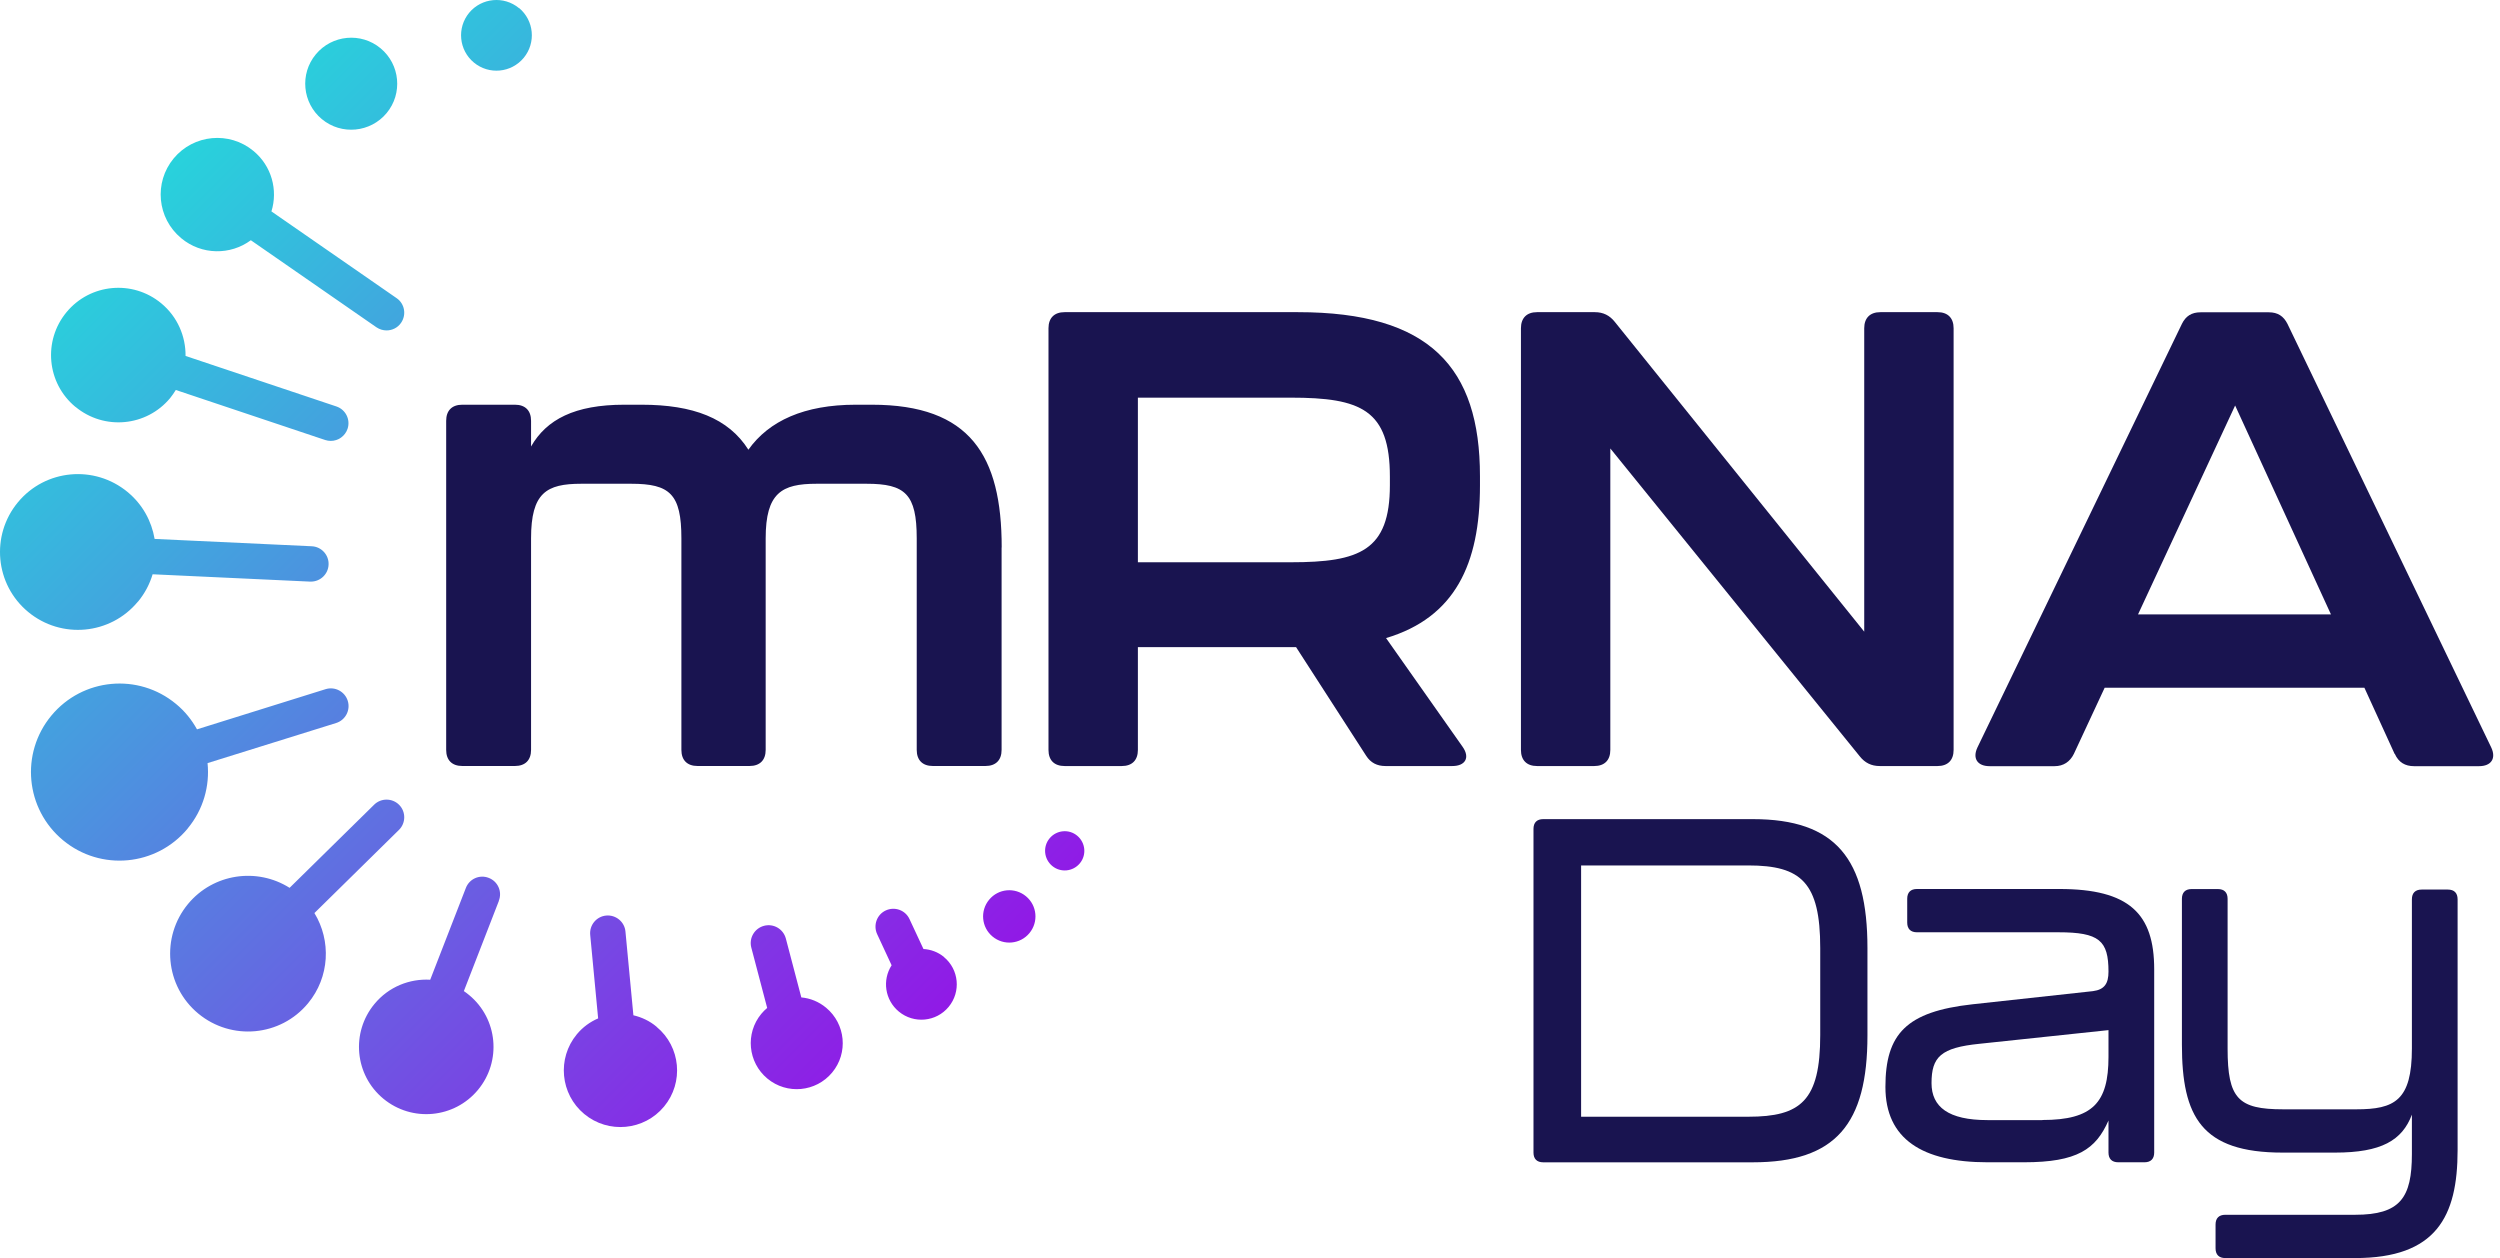 <svg width="149" height="75" viewBox="0 0 149 75" fill="none" xmlns="http://www.w3.org/2000/svg">
<path d="M59.695 32.627V44.695C59.695 45.305 59.347 45.653 58.737 45.653H55.594C54.984 45.653 54.637 45.305 54.637 44.695V32.088C54.637 29.443 53.948 28.832 51.65 28.832H48.663C46.592 28.832 45.634 29.371 45.634 32.088V44.695C45.634 45.305 45.286 45.653 44.676 45.653H41.569C40.959 45.653 40.611 45.305 40.611 44.695V32.088C40.611 29.443 39.923 28.832 37.624 28.832H34.638C32.566 28.832 31.651 29.371 31.651 32.088V44.695C31.651 45.305 31.303 45.653 30.693 45.653H27.55C26.94 45.653 26.592 45.305 26.592 44.695V25.079C26.592 24.468 26.94 24.121 27.55 24.121H30.693C31.303 24.121 31.651 24.468 31.651 25.079V26.611C32.572 25.001 34.254 24.121 37.206 24.121H38.241C41.306 24.121 43.413 24.923 44.604 26.803C45.831 25.079 47.938 24.121 51.003 24.121H51.961C57.821 24.121 59.701 27.15 59.701 32.627H59.695Z" fill="#191450"/>
<path d="M82.609 38.03L87.17 44.507C87.631 45.159 87.326 45.656 86.56 45.656H82.573C82.076 45.656 81.693 45.464 81.424 45.045L77.246 38.569H67.818V44.698C67.818 45.309 67.471 45.656 66.86 45.656H63.448C62.837 45.656 62.49 45.309 62.49 44.698V19.563C62.49 18.953 62.837 18.605 63.448 18.605H77.359C85.213 18.605 88.206 21.898 88.206 28.375V28.949C88.206 33.624 86.709 36.803 82.609 38.03ZM82.837 28.41C82.837 24.424 81.112 23.7 76.934 23.7H67.818V33.511H76.934C81.035 33.511 82.837 32.822 82.837 28.913V28.416V28.41Z" fill="#191450"/>
<path d="M90.648 44.698V19.563C90.648 18.953 90.995 18.605 91.606 18.605H95.054C95.55 18.605 95.933 18.797 96.239 19.18L111.108 37.647V19.563C111.108 18.953 111.455 18.605 112.066 18.605H115.478C116.088 18.605 116.435 18.953 116.435 19.563V44.698C116.435 45.309 116.088 45.656 115.478 45.656H112.03C111.533 45.656 111.15 45.464 110.845 45.081L95.975 26.728V44.698C95.975 45.309 95.628 45.656 95.018 45.656H91.606C90.995 45.656 90.648 45.309 90.648 44.698Z" fill="#191450"/>
<path d="M142.72 44.934L140.918 40.989H125.438L123.601 44.934C123.373 45.394 122.99 45.664 122.451 45.664H118.584C117.854 45.664 117.549 45.203 117.854 44.55L130.042 19.302C130.269 18.841 130.616 18.613 131.155 18.613H135.219C135.758 18.613 136.099 18.841 136.333 19.302L148.478 44.55C148.784 45.203 148.478 45.664 147.748 45.664H143.881C143.342 45.664 142.959 45.436 142.732 44.934H142.72ZM138.925 36.619L133.214 24.168L127.426 36.619H138.919H138.925Z" fill="#191450"/>
<path d="M91.396 68.7V49.401C91.396 49.024 91.6 48.82 91.977 48.82H104.464C109.42 48.82 111.3 51.197 111.3 56.5V61.714C111.3 66.988 109.414 69.274 104.464 69.274H91.977C91.6 69.274 91.396 69.071 91.396 68.694V68.7ZM104.2 66.557C107.331 66.557 108.486 65.599 108.486 61.69V56.506C108.486 52.597 107.355 51.58 104.2 51.58H94.234V66.557H104.2Z" fill="#191450"/>
<path d="M112.371 64.783C112.371 61.622 113.616 60.293 117.555 59.856L124.738 59.072C125.433 58.982 125.666 58.611 125.666 57.911C125.666 56.055 125.115 55.564 122.679 55.564H114.251C113.874 55.564 113.67 55.361 113.67 54.984V53.565C113.67 53.188 113.874 52.984 114.251 52.984H122.739C126.911 52.984 128.39 54.463 128.39 57.767V68.692C128.39 69.069 128.186 69.272 127.809 69.272H126.247C125.87 69.272 125.666 69.069 125.666 68.692V66.782C124.912 68.494 123.81 69.272 120.626 69.272H118.453C114.568 69.272 112.371 67.883 112.371 64.783ZM121.727 66.752C124.738 66.752 125.666 65.71 125.666 62.987V61.395L117.986 62.209C115.669 62.442 115.119 62.993 115.119 64.555C115.119 65.974 116.13 66.758 118.453 66.758H121.727V66.752Z" fill="#191450"/>
<path d="M132.047 74.4V72.981C132.047 72.604 132.25 72.401 132.628 72.401H140.361C143.055 72.401 143.749 71.389 143.749 68.779V66.433C143.169 67.971 141.924 68.695 139.17 68.695H136.04C131.203 68.695 130.042 66.552 130.042 62.261V53.569C130.042 53.192 130.245 52.988 130.622 52.988H132.185C132.562 52.988 132.765 53.192 132.765 53.569V62.494C132.765 65.481 133.4 66.115 136.069 66.115H140.445C142.708 66.115 143.749 65.595 143.749 62.494V53.599C143.749 53.222 143.953 53.018 144.33 53.018H145.892C146.27 53.018 146.473 53.222 146.473 53.599V68.546C146.473 72.514 145.198 74.981 140.361 74.981H132.628C132.25 74.981 132.047 74.777 132.047 74.4Z" fill="#191450"/>
<path d="M29.735 53.687L27.646 59.069C27.754 59.141 27.861 59.224 27.963 59.308C29.669 60.721 29.903 63.247 28.49 64.953C27.077 66.659 24.551 66.892 22.845 65.48C21.139 64.067 20.906 61.541 22.319 59.835C23.163 58.811 24.413 58.321 25.641 58.392L27.766 52.921C27.975 52.377 28.586 52.107 29.131 52.323C29.675 52.532 29.945 53.143 29.729 53.687H29.735ZM23.779 49.461C24.192 49.054 24.198 48.384 23.791 47.971C23.384 47.558 22.713 47.552 22.3 47.959L17.26 52.915C15.315 51.688 12.717 52.059 11.209 53.873C9.574 55.848 9.844 58.776 11.819 60.41C13.794 62.044 16.722 61.774 18.356 59.799C19.655 58.231 19.744 56.064 18.739 54.418L23.779 49.461ZM11.185 49.377C12.124 48.246 12.508 46.834 12.37 45.481L20.032 43.092C20.588 42.919 20.9 42.326 20.726 41.769C20.553 41.213 19.96 40.901 19.403 41.075L11.741 43.469C11.43 42.907 11.017 42.386 10.49 41.955C8.246 40.093 4.923 40.405 3.062 42.649C1.2 44.894 1.511 48.216 3.756 50.078C6.001 51.94 9.323 51.628 11.185 49.383V49.377ZM4.498 24.248C6.204 25.661 8.73 25.428 10.143 23.722C10.269 23.566 10.377 23.404 10.478 23.243L19.379 26.224C19.493 26.26 19.601 26.278 19.715 26.278C20.157 26.278 20.565 25.996 20.714 25.559C20.9 25.009 20.601 24.41 20.05 24.225L11.059 21.214C11.071 20.046 10.58 18.879 9.61 18.077C7.904 16.664 5.378 16.898 3.966 18.604C2.553 20.31 2.786 22.836 4.492 24.248H4.498ZM19.182 7.099C20.349 8.069 22.079 7.901 23.043 6.74C24.012 5.572 23.845 3.842 22.684 2.879C21.516 1.909 19.786 2.077 18.823 3.238C17.853 4.405 18.021 6.135 19.182 7.099ZM10.802 14.198C12.017 15.21 13.735 15.216 14.95 14.318L22.438 19.508C22.624 19.633 22.833 19.693 23.037 19.693C23.372 19.693 23.701 19.538 23.905 19.238C24.234 18.759 24.12 18.101 23.641 17.772L16.177 12.6C16.572 11.331 16.195 9.894 15.105 8.996C13.669 7.805 11.538 8.009 10.353 9.439C9.161 10.876 9.365 13.007 10.796 14.192L10.802 14.198ZM8.222 35.861C8.635 35.364 8.922 34.808 9.096 34.227L18.482 34.664C18.482 34.664 18.517 34.664 18.529 34.664C19.092 34.664 19.559 34.221 19.583 33.658C19.613 33.078 19.158 32.581 18.577 32.557L9.215 32.12C9.036 31.061 8.497 30.061 7.605 29.325C5.63 27.691 2.703 27.96 1.068 29.935C-0.566 31.911 -0.296 34.838 1.679 36.472C3.654 38.106 6.581 37.837 8.216 35.861H8.222ZM30.932 0.484C30.034 -0.258 28.706 -0.132 27.963 0.76C27.221 1.658 27.347 2.986 28.245 3.729C29.142 4.471 30.471 4.345 31.214 3.447C31.956 2.549 31.83 1.221 30.938 0.478L30.932 0.484ZM58.953 53.622C58.402 54.286 58.492 55.268 59.156 55.818C59.82 56.369 60.802 56.279 61.353 55.615C61.904 54.95 61.814 53.969 61.149 53.418C60.485 52.867 59.503 52.957 58.953 53.622ZM64.202 49.809C63.705 49.395 62.969 49.467 62.556 49.964C62.143 50.461 62.215 51.197 62.712 51.61C63.209 52.023 63.945 51.952 64.358 51.455C64.771 50.958 64.699 50.222 64.202 49.809ZM56.265 57.04C55.906 56.74 55.469 56.585 55.038 56.561L54.206 54.777C53.96 54.244 53.326 54.017 52.793 54.262C52.26 54.508 52.033 55.142 52.278 55.675L53.14 57.53C52.571 58.416 52.739 59.602 53.571 60.29C54.469 61.032 55.798 60.907 56.54 60.009C57.282 59.111 57.157 57.782 56.259 57.04H56.265ZM39.133 61.194C38.72 60.847 38.241 60.625 37.75 60.511L37.277 55.519C37.224 54.938 36.703 54.514 36.128 54.567C35.547 54.621 35.122 55.136 35.176 55.717L35.649 60.697C35.17 60.901 34.733 61.218 34.38 61.643C33.189 63.079 33.392 65.21 34.823 66.396C36.26 67.587 38.391 67.383 39.576 65.953C40.767 64.516 40.57 62.385 39.133 61.2V61.194ZM49.237 60.062C48.8 59.697 48.285 59.494 47.759 59.446L46.837 55.938C46.687 55.37 46.107 55.028 45.538 55.178C44.969 55.328 44.628 55.908 44.778 56.477L45.724 60.074C45.598 60.176 45.484 60.296 45.376 60.422C44.407 61.589 44.574 63.319 45.736 64.283C46.903 65.252 48.633 65.085 49.596 63.923C50.566 62.756 50.398 61.026 49.237 60.062Z" fill="url(#paint0_linear_892_3681)"/>
<defs>
<linearGradient id="paint0_linear_892_3681" x1="5.348" y1="14.432" x2="53.954" y2="63.032" gradientUnits="userSpaceOnUse">
<stop stop-color="#28D2DC"/>
<stop offset="1" stop-color="#9119E6"/>
</linearGradient>
</defs>
</svg>
